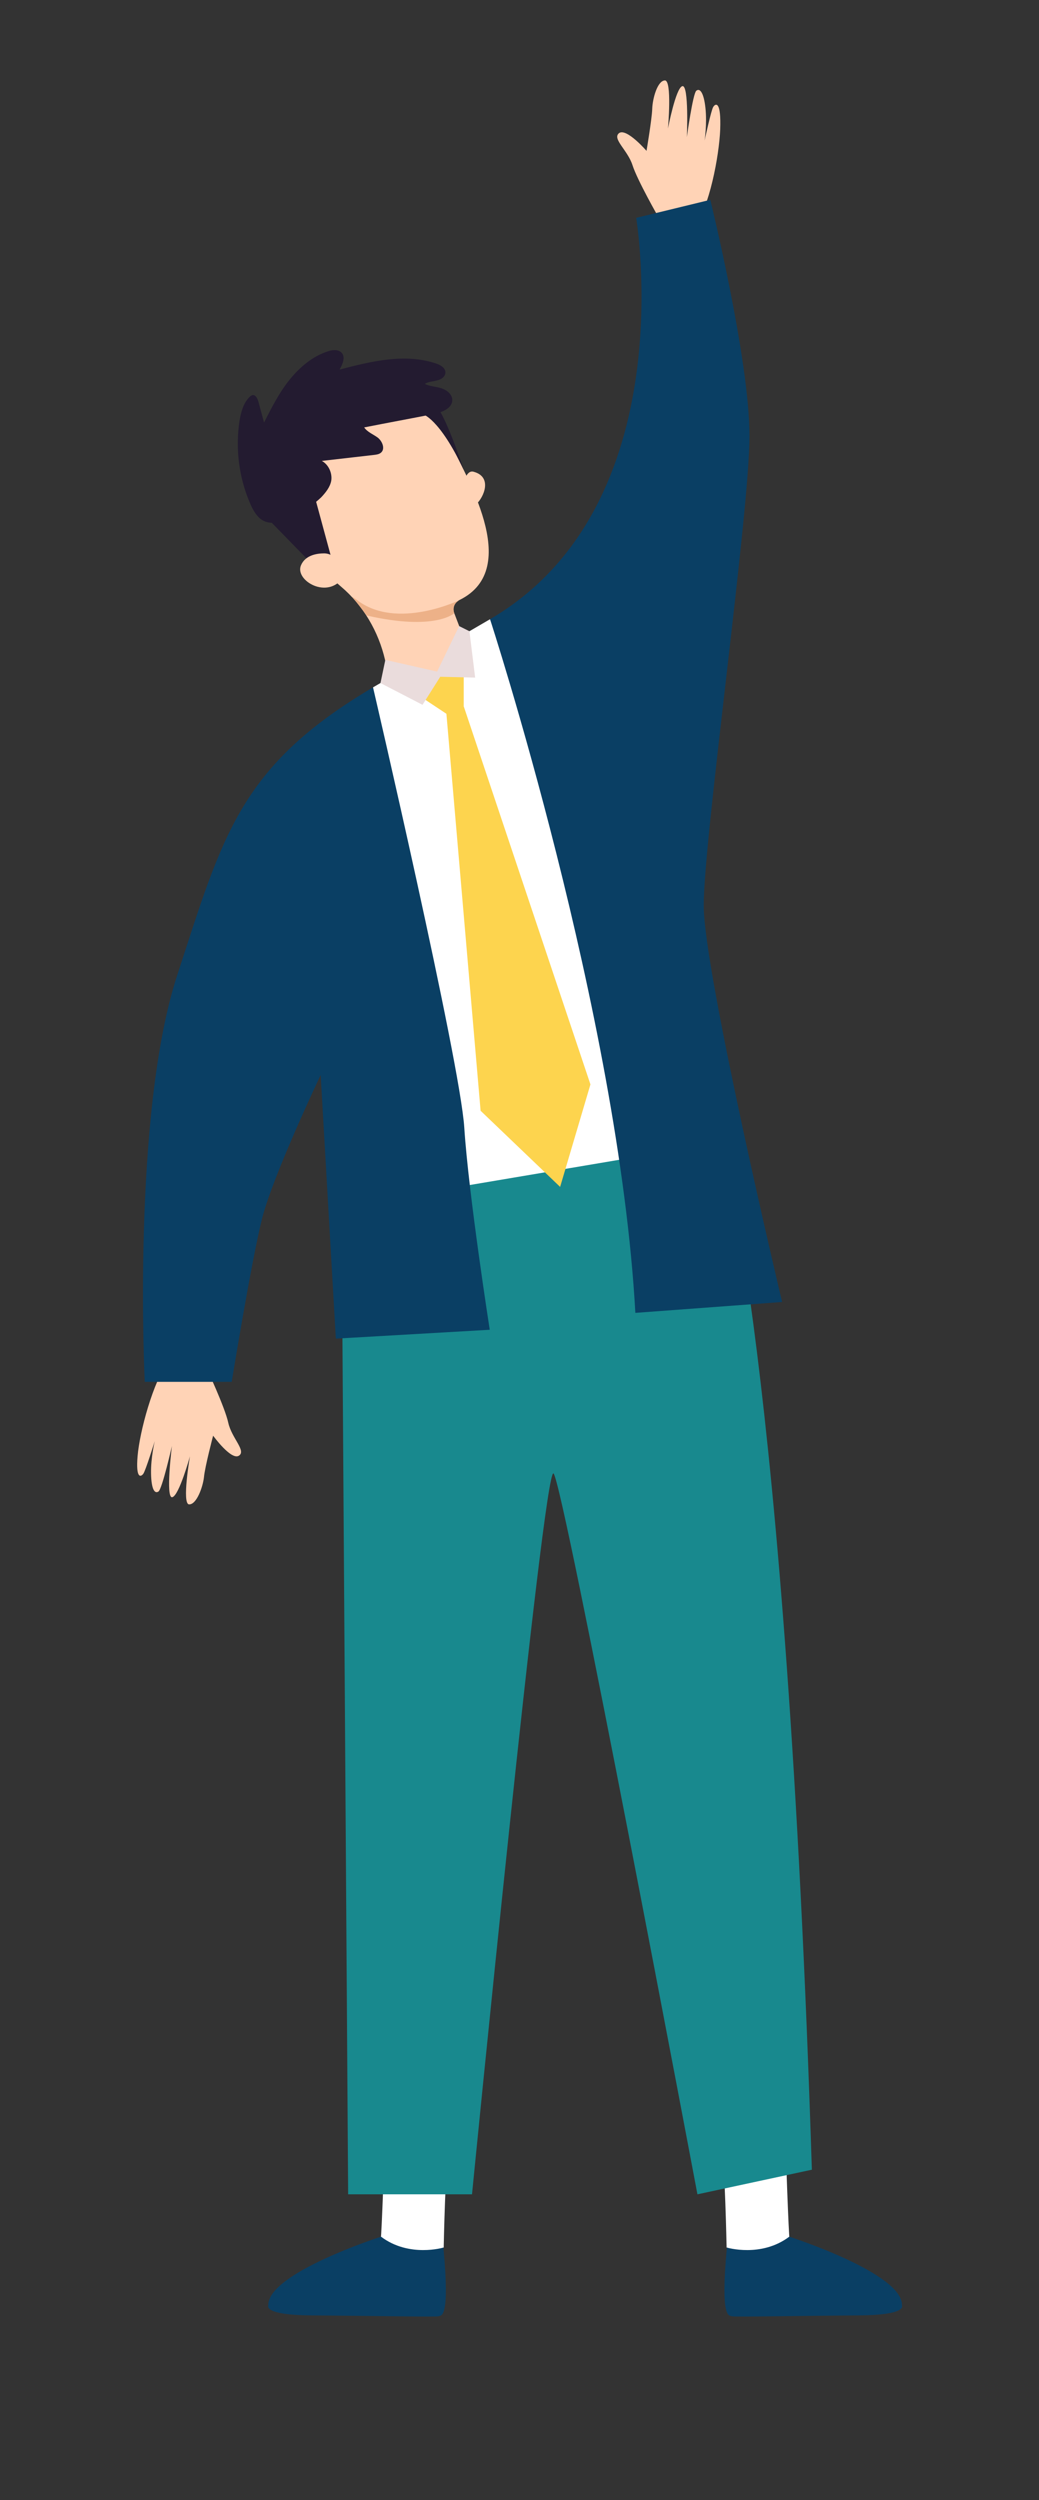 <?xml version="1.0" encoding="UTF-8"?> <!-- Generator: Adobe Illustrator 24.3.0, SVG Export Plug-In . SVG Version: 6.00 Build 0) --> <svg xmlns="http://www.w3.org/2000/svg" xmlns:xlink="http://www.w3.org/1999/xlink" version="1.1" id="Layer_1" x="0px" y="0px" viewBox="0 0 363.2 873.3" style="enable-background:new 0 0 363.2 873.3;" xml:space="preserve"><rect x="0" y="0" width="363.2" height="873.3" fill="#333333" stroke="none"/> <style type="text/css"> .st0{fill:#FFD3B6;} .st1{fill:#FFFFFF;} .st2{fill:#0A3F64;} .st3{fill:#18898E;} .st4{fill:#231B30;} .st5{fill:#FDD44E;} .st6{fill:#EADCDC;} .st7{fill:#EDB188;} </style> <g> <path class="st0" d="M72.2,477.9c0,0,6.4,13.6,7.6,19.1c1.2,5.4,6.4,9.8,3.7,11.5c-2.7,1.7-9-7-9-7s-2.9,11-3.2,14.5 c-0.4,3.5-2.6,9.6-5.2,9.5c-2.6-0.1,0.3-16.8,0.3-16.8s-3.8,13.8-6.2,14.3c-2.4,0.4-0.1-17.9-0.1-17.9s-3.4,15-4.7,15.9 c-1.3,0.9-2.5-0.7-2.6-6.3c-0.1-5.6,1.3-11.3,1.3-11.3s-3.2,10.3-4,11.4c-0.8,1.1-2.7,2-2-6.2c0.7-8.3,5.3-25.9,11.1-33.8 L72.2,477.9z"></path> <path class="st0" d="M230.3,76.1c0,0-7.5-13.1-9.2-18.4c-1.7-5.3-7.2-9.2-4.7-11.2c2.6-1.9,9.6,6.2,9.6,6.2s1.9-11.2,2-14.7 c0.1-3.5,1.8-9.8,4.4-9.9c2.6-0.2,1.1,16.8,1.1,16.8s2.7-14.1,5-14.8c2.4-0.7,1.6,17.8,1.6,17.8s2.1-15.2,3.3-16.2 c1.2-1,2.6,0.5,3.2,6c0.6,5.6-0.3,11.4-0.3,11.4s2.3-10.6,3-11.7c0.7-1.2,2.6-2.3,2.5,6.1c0,8.3-3.1,26.3-8.2,34.7L230.3,76.1z"></path> <path class="st1" d="M134.5,749c0,0-1.1,32.5-1.4,33c-0.3,0.5,2.2,4.6,2.2,4.6l10.2,2.3l9.6-3.8c0,0,0.6-30.2,1.8-35 C158,745.4,134.5,749,134.5,749z"></path> <path class="st2" d="M155,785.1c0,0-12,3.6-21.8-3.8c0,0-40,12.8-39.4,24.1c0,0-1.8,3.3,15.2,3.4c17.1,0.1,43.6,0.6,44.3,0.3 C154.1,808.7,157.4,810.6,155,785.1z"></path> <path class="st1" d="M274.6,749c0,0,1.1,32.5,1.4,33c0.3,0.5-2.2,4.6-2.2,4.6l-10.2,2.3l-9.6-3.8c0,0-0.6-30.2-1.8-35 C251.1,745.4,274.6,749,274.6,749z"></path> <path class="st2" d="M254.1,785.1c0,0,12,3.6,21.8-3.8c0,0,40,12.8,39.4,24.1c0,0,1.8,3.3-15.2,3.4c-17.1,0.1-43.6,0.6-44.3,0.3 C255,808.7,251.7,810.6,254.1,785.1z"></path> <polygon class="st1" points="171.3,216.3 130.4,240.1 124.8,268.1 156.4,423.2 225.4,412.6 198.9,255.3 "></polygon> <path class="st3" d="M252.2,399.1c0,0,22.6,76,31.6,358.8l-40,8.6c0,0-46.9-248.7-50.3-251.8c-3.4-3.1-28.5,251.8-28.5,251.8h-43.3 l-2.3-345L252.2,399.1z"></path> <path class="st2" d="M171.3,216.3c0,0,45,137.9,50.8,242.3l51.3-3.8c0,0-27.4-115-27.4-138.5c0-23.6,16-137.2,16-164 s-13.7-82.5-13.7-82.5l-25.9,6.3C222.3,75.9,239.5,176.5,171.3,216.3z"></path> <path class="st2" d="M130.4,240.1c0,0,30.4,130.5,31.9,153.8s8.9,70.6,8.9,70.6l-53.8,3.1l-5.3-92.1c0,0-16.7,35.1-20.5,50.2 C87.8,440.9,81,482.7,81,482.7H50.6c0,0-4.6-93.5,11.4-142.2C77.9,291.8,83.8,267.6,130.4,240.1z"></path> <path class="st0" d="M162.1,168.8c0,0,0.9-4.8,3.5-4c6.6,1.8,3.6,8.9,0.8,11.4L162.1,168.8z"></path> <path class="st0" d="M157.5,154.6L157.5,154.6c-0.2-0.4-0.3-0.8-0.5-1.2c-7.2-17.5-27.8-25.5-45.1-17.1 c-14.4,7.1-21.7,23.8-17,39.2c1.7,5.7,4.8,10.5,8.8,14.3c5.8,6,10.8,11.1,15.5,15.1c7.8,6.6,13.1,15.7,15.4,25.6l1.8,7.8 c22.9,2.3,27.6-10.5,27.6-10.5l-5.2-13.6c-0.7-1.8,0.1-3.8,1.8-4.6c0,0,0,0,0,0C183.3,198.5,161.8,165,157.5,154.6z"></path> <polygon class="st4" points="94.5,182.1 110.9,198.9 116,195.5 108.4,167.5 "></polygon> <path class="st0" d="M116.6,194.5c-0.9-0.8-2.1-1.2-3.3-1.2c-2.5,0-6.6,0.6-8.1,4.2c-2.2,5.3,9.4,12.1,14.8,4.1 C120.1,201.7,121.4,198.7,116.6,194.5z"></path> <path class="st4" d="M91,181.2c-1.8-1.5-2.9-3.7-3.8-5.9c-3.7-8.8-4.9-18.6-3.5-28.1c0.5-3.1,1.3-6.3,3.5-8.5 c0.3-0.3,0.7-0.6,1.1-0.7c1.1-0.1,1.7,1.2,2,2.2c0.7,2.5,1.3,4.9,2,7.4c2.6-5.1,5.2-10.3,8.8-14.8c3.6-4.5,8.2-8.4,13.6-10.1 c1.5-0.5,3.4-0.7,4.6,0.4c1.6,1.5,0.5,4.1-0.6,6c11.1-2.9,22.9-5.8,33.8-2.1c1.5,0.5,3.2,1.5,3.2,3.1c0,1.5-1.5,2.5-3,2.8 c-1.4,0.4-3,0.4-4.2,1.2c1.8,0.9,3.8,0.9,5.7,1.5c1.9,0.6,3.8,2,3.9,4c0.1,3-3.5,4.4-6.4,5c-8.1,1.6-16.3,3.1-24.4,4.7 c1.2,1.7,3.2,2.4,4.8,3.6c1.6,1.3,2.6,3.9,1.1,5.2c-0.7,0.6-1.6,0.7-2.4,0.8c-6.1,0.7-12.2,1.4-18.3,2.1c2.4,1.3,3.7,4.3,3.3,6.9 c-0.4,2.2-1.9,4.1-3.5,5.8C108,177.8,96.7,185.9,91,181.2z"></path> <path class="st4" d="M147.8,144.7c0,0,5.7,1.3,14.3,19.4c0,0-7-21.3-10.2-22.6C148.7,140.2,147.8,144.7,147.8,144.7z"></path> <polygon class="st5" points="162.1,235.4 162.1,246.7 156.3,249.5 147.7,243.8 153,235.4 "></polygon> <polygon class="st6" points="133,238.6 134.7,230.5 152.8,234.6 160.5,218.7 164.1,220.5 166.1,236.7 153.9,236.4 147.7,246.2 "></polygon> <polygon class="st5" points="162.1,246.7 206.4,378.8 195.8,414.6 168,388 155.9,247.6 "></polygon> <path class="st7" d="M124.8,209.6c13.9,10.7,35.9,0,35.9,0s-3.1,1.4-1.9,4.6c0,0-6.6,6.3-30.6,0.8c0,0-4.4-5.8-5-6.4 C122.6,208,124.8,209.6,124.8,209.6z"></path> </g> </svg> 